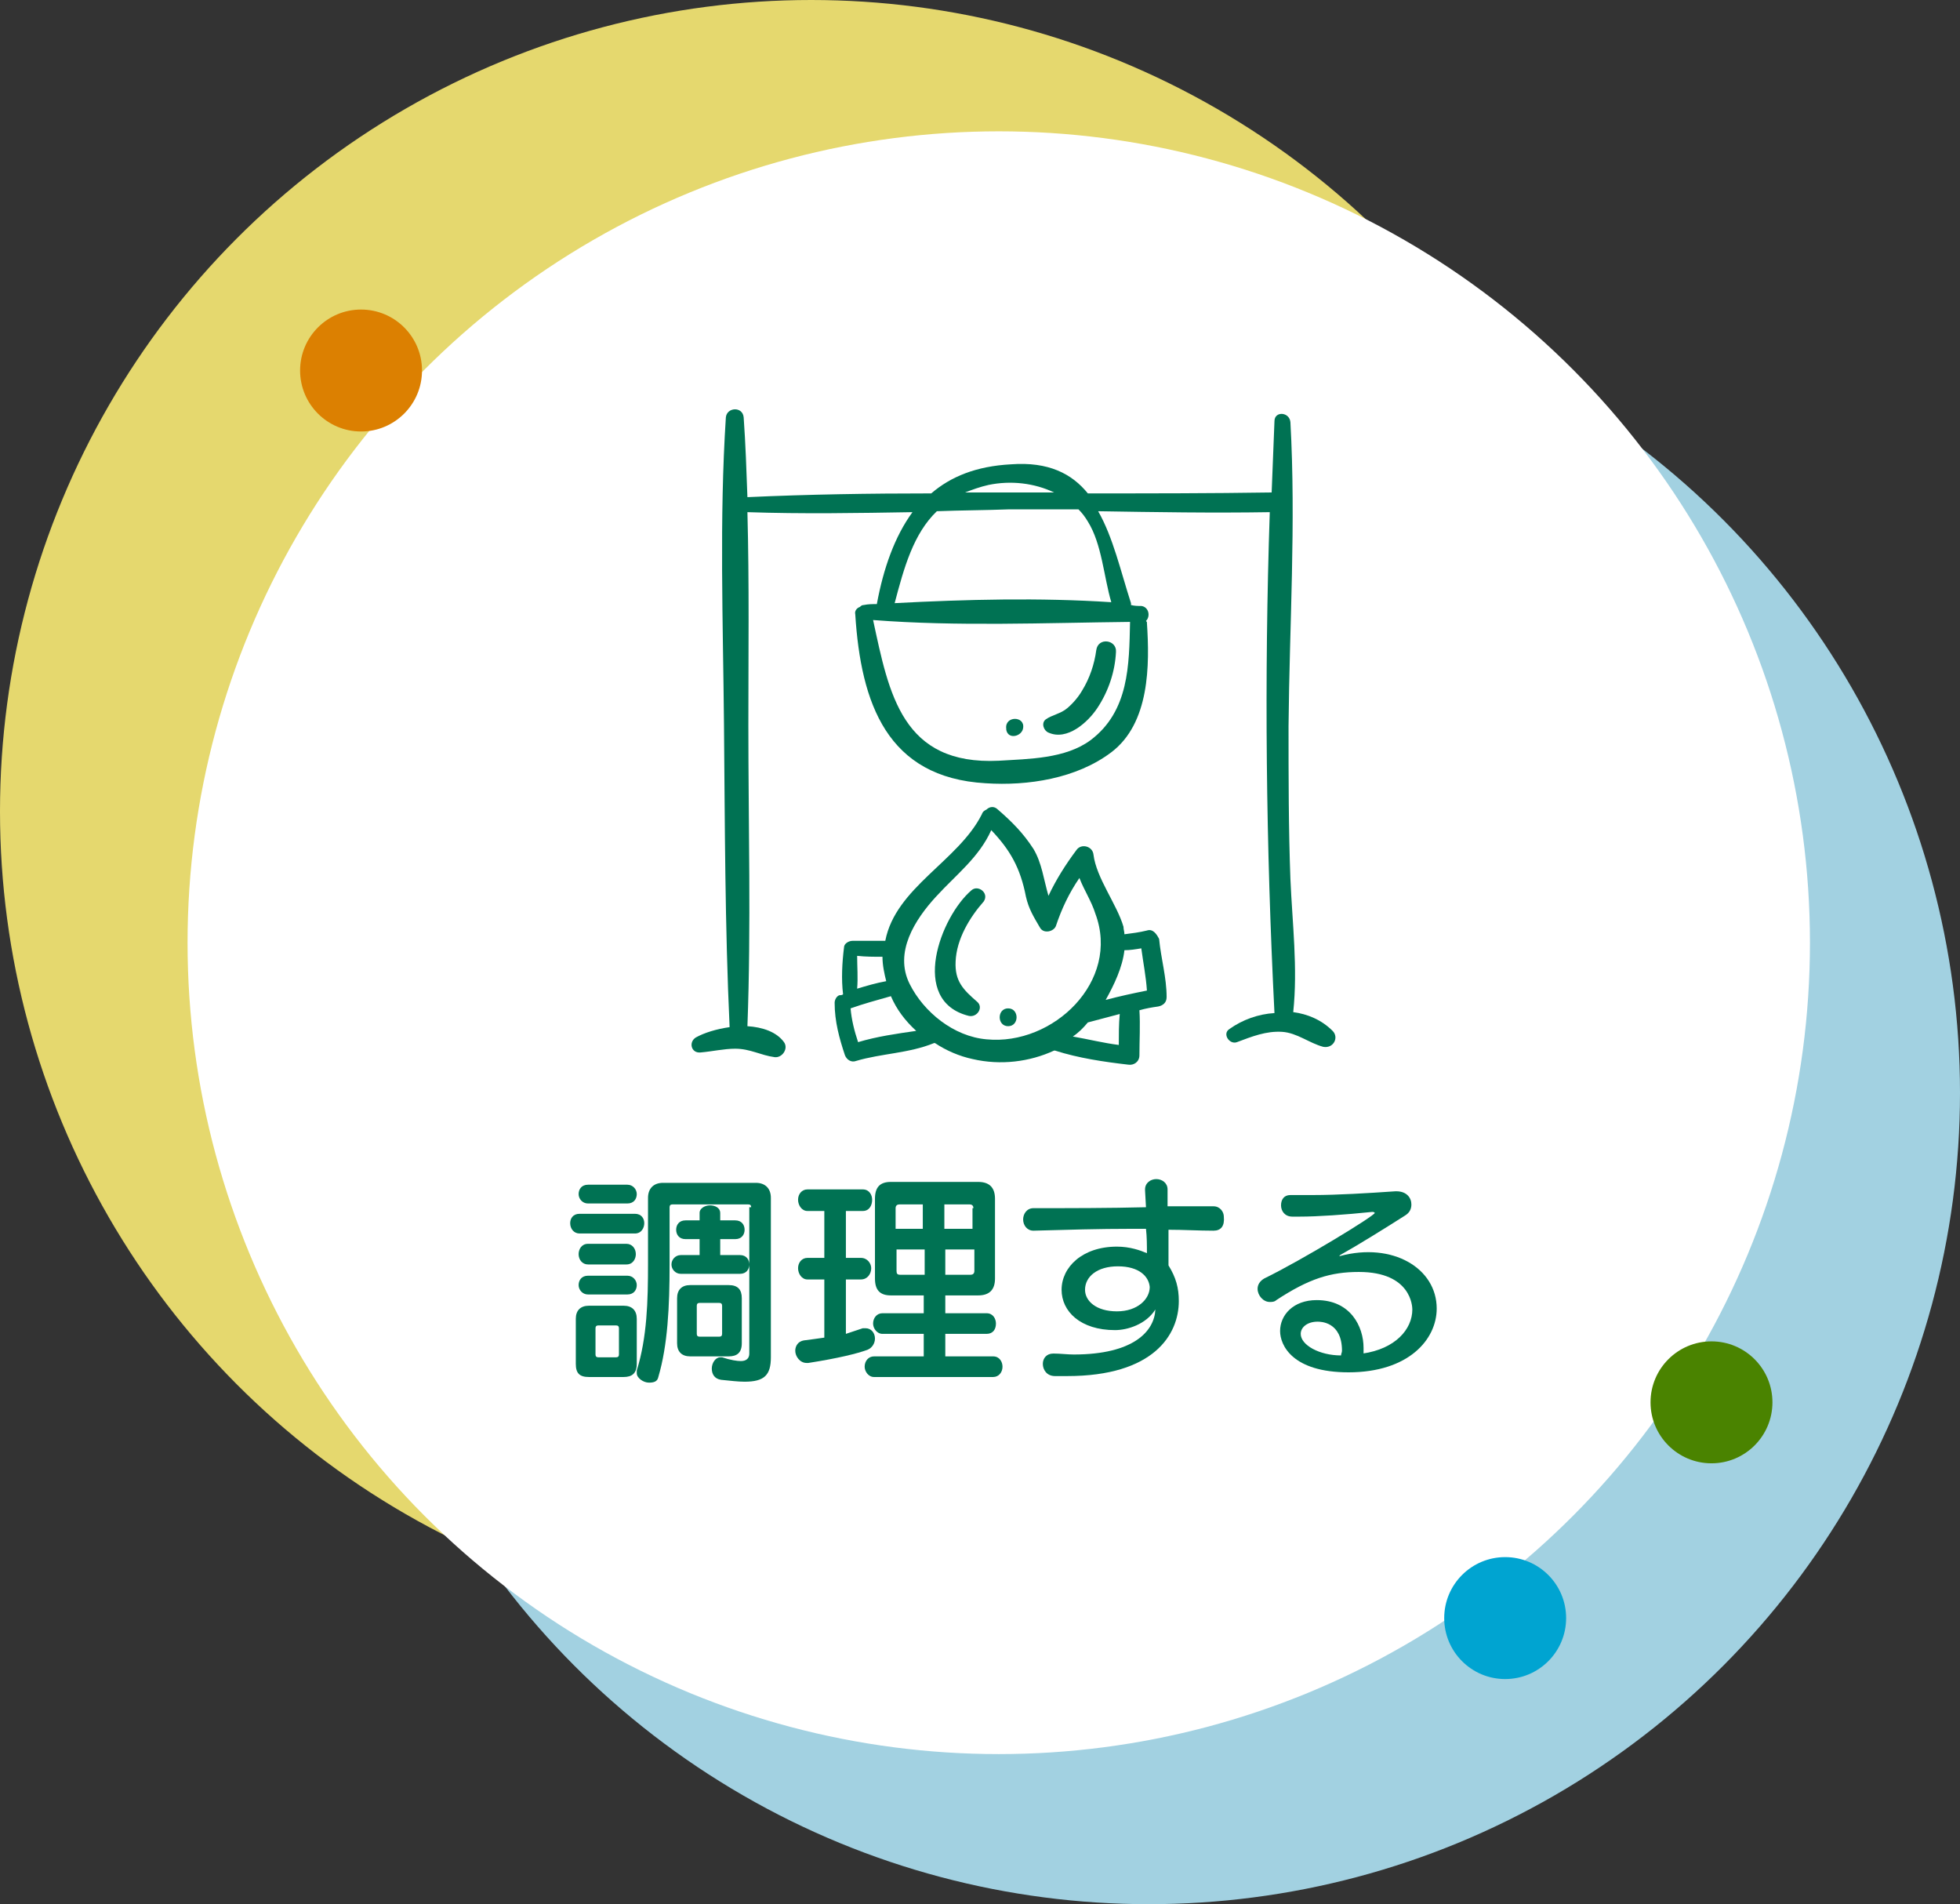 <?xml version="1.0" encoding="utf-8"?>
<!-- Generator: Adobe Illustrator 26.2.1, SVG Export Plug-In . SVG Version: 6.00 Build 0)  -->
<svg version="1.1" id="レイヤー_1" xmlns="http://www.w3.org/2000/svg" xmlns:xlink="http://www.w3.org/1999/xlink" x="0px"
	 y="0px" width="209px" height="203px" viewBox="0 0 209 203" style="enable-background:new 0 0 209 203;" xml:space="preserve">
<rect x="0" y="0" width="209" height="203" fill="#333333" stroke="none"/>
<style type="text/css">
	.st0{fill:#A2D1E1;}
	.st1{fill:#E5D86E;}
	.st2{fill:#FFFFFF;}
	.st3{fill:#DC8001;}
	.st4{fill:#4A8300;}
	.st5{fill:#00A4D1;}
	.st6{fill:#007253;}
</style>
<g>
	<g>
		<circle class="st0" cx="122.5" cy="116.5" r="86.5"/>
	</g>
	<g>
		<circle class="st1" cx="86.5" cy="86.5" r="86.5"/>
	</g>
	<g>
		<circle class="st2" cx="106.5" cy="100.5" r="86.5"/>
	</g>
	<g>
		<circle class="st3" cx="38.5" cy="39.5" r="6.5"/>
	</g>
	<g>
		<circle class="st4" cx="182.5" cy="149.5" r="6.5"/>
	</g>
	<g>
		<circle class="st5" cx="160.5" cy="172.5" r="6.5"/>
	</g>
</g>
<g>
	<g>
		<path class="st6" d="M61.8,131.5c-0.6,0-1-0.5-1-1.1c0-0.5,0.3-1,1-1h5.9c0.7,0,1,0.5,1,1c0,0.5-0.3,1.1-1,1.1H61.8z M62.8,146.8
			c-1,0-1.4-0.4-1.4-1.4v-4.8c0-0.9,0.5-1.4,1.4-1.4h3.7c0.9,0,1.4,0.5,1.4,1.4v4.8c0,1-0.5,1.4-1.4,1.4H62.8z M62.7,128.3
			c-0.6,0-1-0.5-1-1c0-0.5,0.3-1,1-1h4.2c0.6,0,1,0.5,1,1c0,0.5-0.3,1-1,1H62.7z M62.7,138c-0.6,0-1-0.5-1-1c0-0.5,0.3-1,1-1h4.2
			c0.6,0,1,0.5,1,1c0,0.5-0.3,1-1,1H62.7z M62.7,134.8c-0.6,0-1-0.5-1-1.1c0-0.5,0.3-1.1,1-1.1h4.1c0.6,0,1,0.5,1,1.1
			c0,0.5-0.3,1.1-1,1.1H62.7z M66,141.6c0-0.2-0.1-0.3-0.3-0.3h-1.9c-0.2,0-0.3,0.1-0.3,0.3v2.8c0,0.2,0.1,0.3,0.3,0.3h1.9
			c0.2,0,0.3-0.1,0.3-0.3V141.6z M80.1,128.7c0-0.2-0.1-0.3-0.3-0.3h-8.1c-0.2,0-0.3,0.1-0.3,0.3v6.1c0,4.5-0.2,8.6-1.2,12
			c-0.1,0.5-0.5,0.6-1,0.6c-0.6,0-1.3-0.5-1.3-1c0-0.1,0-0.2,0-0.3c1.1-3.5,1.2-7.4,1.2-11.4v-7c0-1,0.6-1.6,1.6-1.6h9.9
			c1,0,1.6,0.6,1.6,1.6v17c0,1.9-0.7,2.6-2.8,2.6c-0.7,0-1.5-0.1-2.5-0.2c-0.7-0.1-1-0.6-1-1.2c0-0.6,0.4-1.2,0.9-1.2
			c0.1,0,0.1,0,0.2,0c0.9,0.3,1.6,0.4,2,0.4c0.6,0,0.9-0.3,0.9-0.8V128.7z M72.6,135.8c-0.6,0-1-0.5-1-1c0-0.5,0.4-1,1-1h2v-1.7
			h-1.5c-0.7,0-1-0.5-1-1c0-0.5,0.3-1,1-1h1.5v-0.8c0-0.5,0.6-0.8,1.1-0.8c0.6,0,1.1,0.3,1.1,0.8v0.8h1.6c0.7,0,1,0.5,1,1
			c0,0.5-0.3,1-1,1h-1.6v1.7h2.1c0.7,0,1,0.5,1,1c0,0.5-0.3,1-1,1H72.6z M73.6,144.6c-0.9,0-1.4-0.5-1.4-1.4v-4.8
			c0-0.9,0.5-1.4,1.4-1.4h4.1c1,0,1.4,0.5,1.4,1.4v4.8c0,1-0.5,1.4-1.4,1.4H73.6z M77,139.2c0-0.2-0.1-0.3-0.3-0.3h-2.1
			c-0.2,0-0.3,0.1-0.3,0.3v3c0,0.2,0.1,0.3,0.3,0.3h2.1c0.2,0,0.3-0.1,0.3-0.3V139.2z"/>
		<path class="st6" d="M92,141.6c0.1,0,0.2,0,0.3,0c0.6,0,1,0.5,1,1.1c0,0.5-0.3,1-0.8,1.2c-1.1,0.4-3.1,0.9-6.3,1.4
			c-0.1,0-0.1,0-0.2,0c-0.7,0-1.2-0.7-1.2-1.3c0-0.5,0.3-1,0.9-1.1c0.8-0.1,1.5-0.2,2.2-0.3v-6.2h-1.8c-0.6,0-1-0.6-1-1.2
			c0-0.6,0.4-1.1,1-1.1h1.8v-5h-1.8c-0.6,0-1-0.6-1-1.2c0-0.6,0.4-1.1,1-1.1H92c0.7,0,1,0.6,1,1.1c0,0.6-0.3,1.2-1,1.2h-1.8v5h1.6
			c0.7,0,1.1,0.6,1.1,1.1c0,0.6-0.4,1.2-1.1,1.2h-1.6v5.8L92,141.6z M93.2,146.8c-0.6,0-1-0.6-1-1.1c0-0.6,0.4-1.1,1-1.1h5.3v-2.4
			h-4.4c-0.6,0-1-0.6-1-1.1c0-0.6,0.4-1.1,1-1.1h4.4v-1.9h-3.5c-1.2,0-1.7-0.6-1.7-1.8v-8.5c0-1.2,0.5-1.8,1.7-1.8h9.3
			c1.2,0,1.8,0.6,1.8,1.8v8.5c0,1.2-0.6,1.8-1.8,1.8h-3.5v1.9h4.4c0.7,0,1,0.6,1,1.1c0,0.6-0.3,1.1-1,1.1h-4.4v2.4h5.1
			c0.7,0,1,0.6,1,1.1c0,0.6-0.4,1.1-1,1.1H93.2z M98.5,128.4h-2.6c-0.2,0-0.4,0.1-0.4,0.4v2.2h2.9V128.4z M98.5,133.2h-2.9v2.3
			c0,0.3,0.1,0.4,0.4,0.4h2.6V133.2z M103.8,128.8c0-0.2-0.1-0.4-0.4-0.4h-2.7v2.6h3V128.8z M103.8,133.2h-3v2.7h2.7
			c0.2,0,0.4-0.1,0.4-0.4V133.2z"/>
		<path class="st6" d="M129.4,131.2c-1.6,0-3.2-0.1-4.8-0.1c0,1.3,0,2.5,0,3.8c0.8,1.3,1.1,2.4,1.1,3.8c0,3.6-2.7,8-11.9,8
			c-0.4,0-0.8,0-1.3,0c-0.9,0-1.3-0.7-1.3-1.3c0-0.6,0.4-1.1,1.1-1.1h0.1c0.7,0,1.4,0.1,2.1,0.1c6.4,0,8.6-2.5,8.7-4.8
			c-1,1.6-3,2.2-4.3,2.2c-3.7,0-5.7-2-5.7-4.3c0-2.4,2.2-4.6,5.9-4.6c1.4,0,2.5,0.4,3.2,0.7c0-0.9,0-1.7-0.1-2.6h-1.5
			c-3.5,0-7,0.1-10.5,0.2h0c-0.7,0-1.1-0.6-1.1-1.2c0-0.6,0.4-1.2,1.1-1.2c4,0,8,0,12-0.1l-0.1-1.8v-0.1c0-0.7,0.6-1.1,1.2-1.1
			c0.6,0,1.2,0.4,1.2,1.1c0,0.6,0,1.2,0,1.8h4.9c0.7,0,1.1,0.6,1.1,1.1C130.6,130.7,130.2,131.2,129.4,131.2L129.4,131.2z
			 M119.2,135c-2.2,0-3.5,1.1-3.5,2.5c0,1.2,1.2,2.3,3.4,2.3c2.2,0,3.5-1.3,3.5-2.6C122.5,136.1,121.5,135,119.2,135z"/>
		<path class="st6" d="M145.3,144.3c3.5-0.5,5.3-2.6,5.3-4.7c0-0.3-0.1-4-5.7-4c-3,0-5.3,0.7-8.8,3c-0.2,0.2-0.5,0.2-0.7,0.2
			c-0.7,0-1.3-0.7-1.3-1.4c0-0.4,0.2-0.8,0.7-1.1c4.1-2,11.8-6.7,11.8-7c0,0-0.1-0.1-0.2-0.1c0,0-0.1,0-0.1,0
			c-2.9,0.3-5.8,0.5-7.7,0.5c-0.3,0-0.6,0-0.8,0c-0.8,0-1.2-0.6-1.2-1.2c0-0.6,0.3-1.1,1-1.1h0.1c0.6,0,1.4,0,2.3,0
			c2.6,0,5.9-0.2,8.8-0.4h0.1c1.1,0,1.6,0.7,1.6,1.4c0,0.5-0.2,0.9-0.7,1.2c-2.2,1.4-5.1,3.2-6.9,4.2c-0.1,0.1-0.1,0.1-0.1,0.1
			c0,0,0,0,0,0c0,0,0.1,0,0.1,0c5.6-1.5,10.3,1.3,10.3,5.6c0,3.3-3,6.8-9.4,6.8c-6,0-7.3-2.9-7.3-4.4c0-1.7,1.4-3.3,3.9-3.3
			c3.6,0,5,2.8,5,5.1V144.3z M143.1,144c0-3.1-2.3-3.1-2.6-3.1c-1.1,0-1.8,0.6-1.8,1.3c0,1.2,2,2.3,4.3,2.3
			C143,144.3,143.1,144.2,143.1,144z"/>
	</g>
</g>
<g>
	<path class="st6" d="M142.1,109.9c-1.2-1.2-2.7-1.8-4.2-2c0.5-4.7-0.1-9.5-0.3-14.2c-0.2-5.4-0.2-10.9-0.2-16.3
		c0.1-10.8,0.8-21.6,0.2-32.4c-0.1-1.1-1.7-1.2-1.7-0.1c-0.1,2.5-0.2,5.1-0.3,7.6c-6.5,0.1-13.1,0.1-19.6,0.1
		c-1.7-2.1-4.2-3.4-8.2-3.1c-3.7,0.2-6.4,1.3-8.5,3.1c-6.5,0-13.1,0.1-19.6,0.4c-0.1-2.8-0.2-5.7-0.4-8.5c-0.1-1.2-1.8-1.1-1.9,0
		c-0.7,10.8-0.3,21.8-0.2,32.7c0.1,10.8,0.1,21.5,0.6,32.3c-1.4,0.2-2.7,0.6-3.6,1.1c-0.8,0.5-0.5,1.7,0.5,1.6
		c1.2-0.1,2.5-0.4,3.7-0.4c1.6,0,2.7,0.7,4.2,0.9c0.8,0.1,1.5-0.9,1-1.6c-0.8-1.1-2.3-1.6-3.9-1.7c0,0,0,0,0,0
		c0.4-10.7,0.1-21.4,0.1-32.1c0-7.5,0.1-15.1-0.1-22.7c5.9,0.2,11.7,0.1,17.6,0c-1.9,2.6-3.1,6-3.8,9.8c-0.5,0-0.9,0-1.4,0.1
		c-0.2,0-0.3,0.1-0.4,0.2c-0.3,0.1-0.6,0.4-0.5,0.8c0.6,9.5,3.4,17.4,13.9,18c4.5,0.3,9.7-0.5,13.4-3.3c4.1-3.1,4.1-9.3,3.8-13.8
		c0-0.1,0-0.1-0.1-0.2c0.5-0.5,0.3-1.5-0.5-1.6c-0.4,0-0.7,0-1.1-0.1c0-0.1,0-0.1,0-0.2c-1.1-3.4-1.9-7-3.5-9.8
		c6.1,0.1,12.2,0.2,18.3,0.1c-0.6,17.8-0.4,35.6,0.5,53.4c0,0,0,0,0,0c-1.7,0.1-3.4,0.7-4.8,1.7c-0.8,0.5,0,1.7,0.8,1.4
		c1.6-0.6,3.1-1.2,4.8-1.1c1.6,0.1,2.9,1.2,4.4,1.6C142.2,111.8,142.8,110.6,142.1,109.9z M105.4,51.7c2.4-0.5,4.9-0.2,7,0.8
		c-3.2,0-6.3,0-9.5,0C103.7,52.2,104.5,51.9,105.4,51.7z M116.3,78.9c-2.7,2-6.6,2-9.8,2.2C96.2,81.6,94.8,74,93.1,66.1
		c9,0.7,18.3,0.3,27.4,0.2C120.4,70.9,120.4,75.8,116.3,78.9z M118.5,64.2c-7.6-0.5-15.5-0.3-23.1,0.1c1-3.8,2-7.4,4.5-9.8
		c2.6-0.1,5.1-0.1,7.7-0.2c2.5,0,4.9,0,7.4,0c0.4,0.4,0.7,0.8,1,1.3C117.5,58,117.7,61.5,118.5,64.2z"/>
	<path class="st6" d="M111.8,78.1c2,0.9,4.2-1.1,5.2-2.6c1.2-1.8,1.9-3.9,2-6c0.1-1.3-1.9-1.6-2.1-0.2c-0.2,1.5-0.7,3-1.5,4.3
		c-0.4,0.7-1,1.4-1.6,1.9c-0.7,0.6-1.6,0.7-2.3,1.2C111,77.1,111.3,77.9,111.8,78.1z"/>
	<path class="st6" d="M109.1,77.6C109.1,77.6,109.1,77.6,109.1,77.6c0.2-1.3-2-1.3-1.8,0.1c0,0,0,0,0,0.1
		C107.5,78.9,109,78.5,109.1,77.6z"/>
	<path class="st6" d="M122.3,99.2c-0.8,0.2-1.6,0.3-2.4,0.4c0-0.3-0.1-0.5-0.1-0.8c-0.7-2.4-2.9-5.2-3.2-7.7
		c-0.1-0.9-1.3-1.2-1.8-0.5c-1.2,1.6-2.2,3.2-3,4.9c-0.5-1.7-0.7-3.5-1.6-5c-1.1-1.7-2.3-2.9-3.8-4.2c-0.4-0.4-0.9-0.3-1.2,0
		c-0.2,0.1-0.4,0.2-0.5,0.5c-2.5,5-9.2,7.8-10.3,13.5c-1.2,0-2.4,0-3.5,0c-0.4,0-0.9,0.3-0.9,0.7c-0.2,1.6-0.3,3.4-0.1,5
		c-0.1,0.1-0.3,0.1-0.4,0.1c-0.3,0.1-0.5,0.5-0.5,0.8c0,2,0.5,3.8,1.1,5.6c0.2,0.5,0.7,0.8,1.2,0.6c2.7-0.8,5.6-0.8,8.3-1.9
		c0,0,0,0,0.1,0c1.2,0.8,2.6,1.4,4,1.7c3,0.7,6.1,0.3,8.7-0.9c0,0,0,0,0.1,0c2.5,0.8,5.2,1.2,7.8,1.5c0.6,0.1,1.2-0.3,1.2-1
		c0-1.6,0.1-3.2,0-4.8c0.7-0.2,1.3-0.3,2-0.4c0.5-0.1,0.9-0.4,0.9-1c0-2.1-0.6-4.1-0.8-6.2C123.3,99.5,122.9,99,122.3,99.2z
		 M91.4,101.9c0.9,0.1,1.8,0.1,2.7,0.1c0,0.9,0.2,1.8,0.4,2.6c-1.1,0.2-2.1,0.5-3.1,0.8C91.5,104.2,91.4,103.1,91.4,101.9z
		 M91.5,111.1c-0.4-1.2-0.7-2.4-0.8-3.6c1.4-0.5,2.9-0.9,4.3-1.3c0.6,1.4,1.5,2.6,2.7,3.7C95.6,110.2,93.5,110.5,91.5,111.1z
		 M105.2,110.8c-3.5-0.3-6.7-2.9-8.2-5.9c-1.7-3.4,0.6-6.9,2.8-9.3c2.2-2.4,4.6-4.2,5.9-7.1c2,2.1,3.1,4,3.7,7.1
		c0.3,1.3,0.8,2.1,1.5,3.3c0.4,0.7,1.5,0.4,1.7-0.2c0.6-1.8,1.4-3.5,2.5-5.1c0.5,1.3,1.3,2.5,1.7,3.8
		C119.5,104.6,112.3,111.5,105.2,110.8z M119.3,111.4c-1.6-0.2-3.2-0.6-4.9-0.9c0.6-0.4,1.1-0.9,1.6-1.5c1.1-0.3,2.3-0.6,3.4-0.9
		C119.3,109.2,119.3,110.3,119.3,111.4z M117.9,106.6c0.9-1.6,1.8-3.5,2-5.3c0.6,0,1.2-0.1,1.8-0.2c0.2,1.5,0.5,3,0.6,4.5
		C120.8,105.9,119.4,106.2,117.9,106.6z"/>
	<path class="st6" d="M103.6,94.9c-3.3,2.8-6.7,11.8-0.3,13.4c0.9,0.2,1.6-0.9,0.9-1.5c-1.5-1.3-2.4-2.2-2.3-4.3
		c0.1-2.4,1.5-4.7,3-6.4C105.5,95.2,104.3,94.3,103.6,94.9z"/>
	<path class="st6" d="M107.5,107.5c-1.2,0-1.2,1.9,0,1.9C108.7,109.4,108.7,107.5,107.5,107.5z"/>
</g>
</svg>
